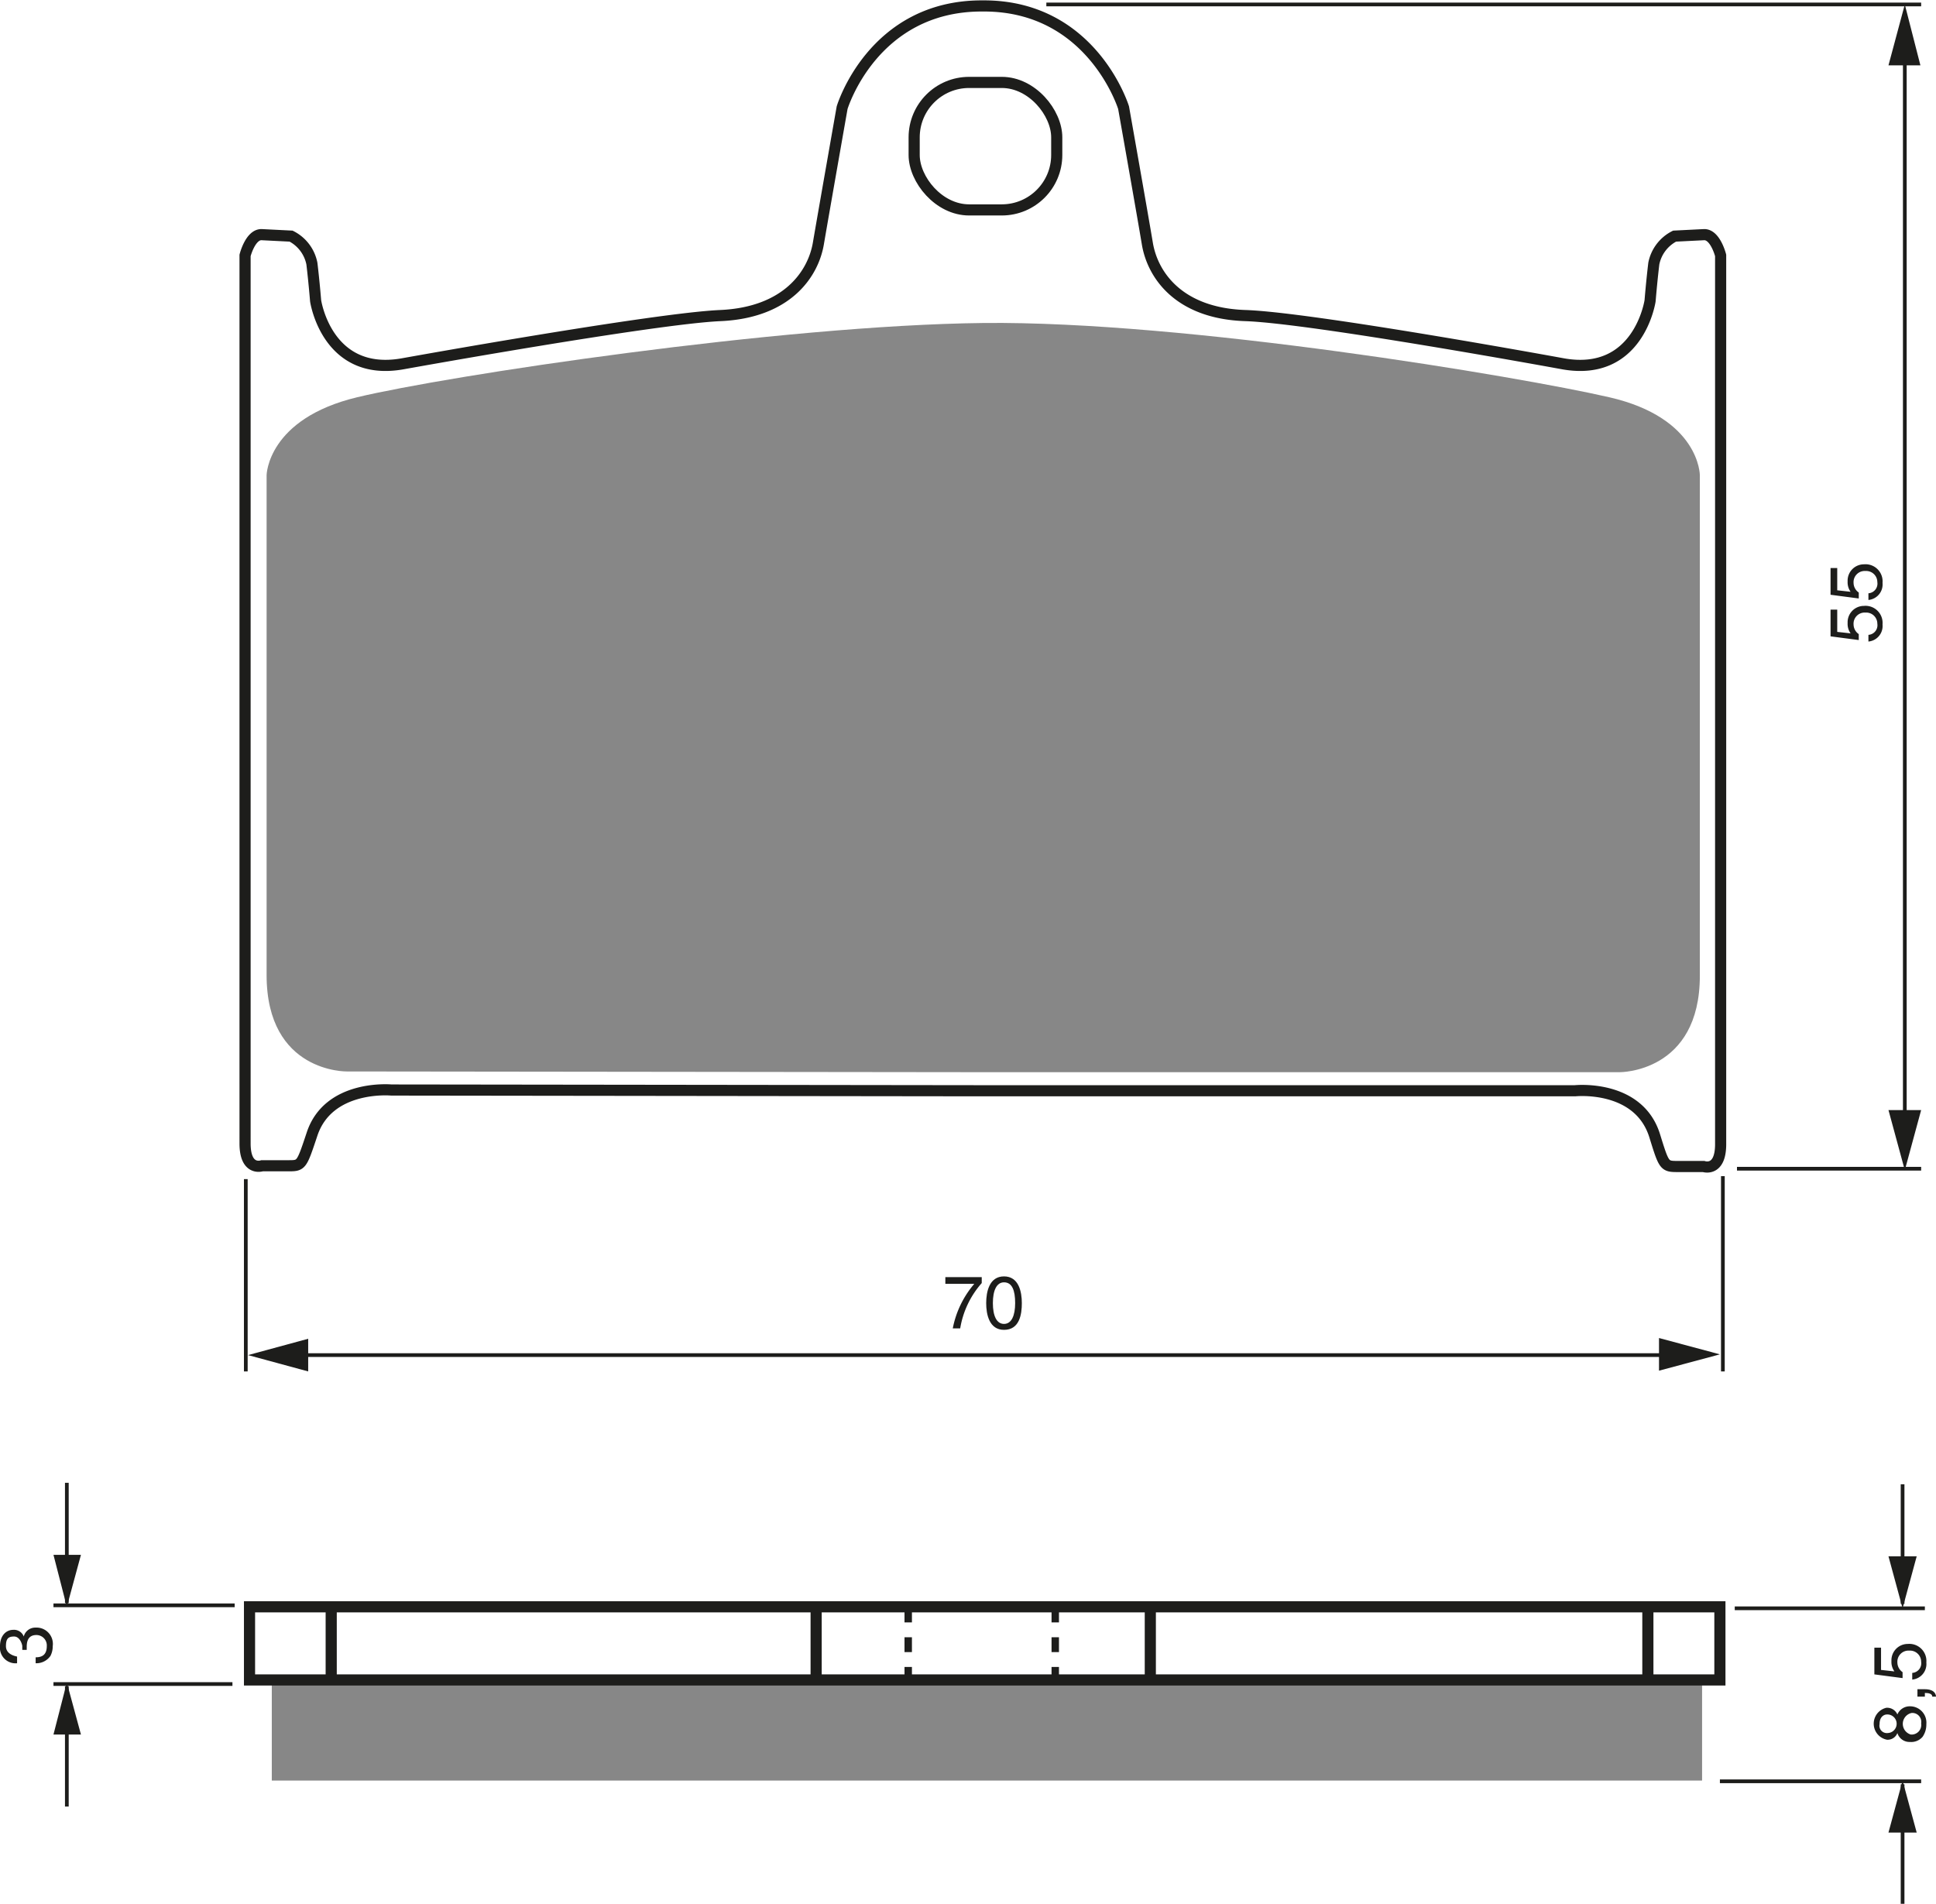 <?xml version="1.0" encoding="UTF-8"?><svg xmlns="http://www.w3.org/2000/svg" width="2607" height="2564" viewBox="0 0 260.7 256.4"><defs><style>.a{fill:#878787;}.b,.c,.e{fill:none;stroke:#1d1d1b;}.b{stroke-width:1.5px;}.c{stroke-width:0.5px;}.d{fill:#1d1d1b;}.e{stroke-dasharray:2 2;}</style></defs><title>017</title><rect width="100%" height="100%" fill="white"/><path class="a" d="M311,495.2h85.7s10.8.1,10.8-13V414.8s0-7.7-12.2-10.5-57-10.3-84.3-10-72.2,7.1-84.3,10-12.2,10.5-12.2,10.5v67.3c0,13.2,10.8,13,10.8,13Z" transform="translate(-178.6 -350.8)"/><rect class="b" x="123.1" y="11.1" width="19.2" height="17.17" rx="7.4" ry="7.4"/><path class="b" d="M311,497.7h79.7s8.5-.9,10.7,6c1.3,4.2,1.3,4.2,3.2,4.2H408s2.3.8,2.3-3V385.2s-.7-2.8-2.2-2.8l-4,.2a5.3,5.3,0,0,0-2.8,3.7c-.3,2.5-.5,5-.5,5s-1.5,10.3-11.7,8.5c0,0-33.8-6.2-42.8-6.5s-12.5-5.5-13.2-9.7-3.2-18.3-3.2-18.3-4.2-13.7-18.8-13.7h-.3c-14.7,0-18.8,13.7-18.8,13.7s-2.5,14.2-3.2,18.3-4.2,9.3-13.2,9.7-42.8,6.5-42.8,6.5c-10.2,1.8-11.7-8.5-11.7-8.5s-.2-2.5-.5-5a5.3,5.3,0,0,0-2.8-3.7l-4-.2c-1.5,0-2.2,2.8-2.2,2.8V504.8c0,3.8,2.3,3,2.3,3h3.5c1.8,0,1.8,0,3.2-4.2,2.2-6.8,10.7-6,10.7-6Z" transform="translate(-178.6 -350.8)"/><line class="c" x1="31.6" y1="216.2" x2="7.2" y2="216.2"/><line class="c" x1="31.3" y1="226.8" x2="7.2" y2="226.8"/><line class="c" x1="9" y1="215.9" x2="9" y2="199.7"/><polygon class="d" points="7.2 209.4 9 216.4 10.9 209.4 7.2 209.4"/><line class="c" x1="9" y1="227.1" x2="9" y2="243.3"/><polygon class="d" points="7.2 233.6 9 226.6 10.9 233.6 7.2 233.6"/><line class="c" x1="256.2" y1="216" x2="256.2" y2="199.9"/><polygon class="d" points="254.3 209.6 256.2 216.6 258.1 209.6 254.3 209.6"/><line class="c" x1="256.2" y1="240.3" x2="256.2" y2="256.4"/><polygon class="d" points="254.3 246.8 256.2 239.8 258.1 246.8 254.3 246.8"/><line class="c" x1="233.6" y1="216.6" x2="259.2" y2="216.6"/><line class="c" x1="231.6" y1="239.9" x2="258.7" y2="239.9"/><path class="d" d="M181.6,573c0-.1,0-.3,0-.5s-.3-1.3-1.1-1.3-1.1.3-1.1,1.3,1,1.3,1.5,1.4v.9a2.1,2.1,0,0,1-2.3-2.3c0-1.4.8-2.2,1.8-2.2a1.4,1.4,0,0,1,1.4.9h0a1.6,1.6,0,0,1,1.6-1.2,2.2,2.2,0,0,1,2.3,2.5,2.8,2.8,0,0,1-.3,1.3,2.3,2.3,0,0,1-2,1V574c.7,0,1.5-.2,1.5-1.5a1.4,1.4,0,0,0-1.4-1.5c-1.2,0-1.3,1-1.3,1.6s0,.3,0,.4Z" transform="translate(-178.6 -350.8)"/><path class="d" d="M434.1,581.7a1.8,1.8,0,0,1,1.7-1.1,2.2,2.2,0,0,1,2.2,2.4,2.9,2.9,0,0,1-.5,1.7,2,2,0,0,1-1.7.7,1.7,1.7,0,0,1-1.7-1.2,1.4,1.4,0,0,1-1.4.9,2.2,2.2,0,0,1-.1-4.3A1.5,1.5,0,0,1,434.1,581.7Zm-1.4,0c-.4,0-1,.3-1,1.3a1,1,0,0,0,1.1,1.2,1.2,1.2,0,0,0-.1-2.5Zm3.2,2.7a1.3,1.3,0,0,0,1.4-1.5,1.2,1.2,0,0,0-1.3-1.4,1.5,1.5,0,0,0-.1,2.9Z" transform="translate(-178.6 -350.8)"/><path class="d" d="M436.8,579.3v-1h1c1.4,0,1.5.8,1.5,1h-.5c0-.4-.5-.5-1-.5v.5Z" transform="translate(-178.6 -350.8)"/><path class="d" d="M433.7,575.9a2.2,2.2,0,0,1-.4-1.4,2.2,2.2,0,0,1,2.2-2.3,2.3,2.3,0,0,1,2.5,2.5,2.1,2.1,0,0,1-1.9,2.3v-.9a1.3,1.3,0,0,0,1.2-1.5,1.5,1.5,0,0,0-1.6-1.5,1.5,1.5,0,0,0-1.6,1.6,1.6,1.6,0,0,0,.7,1.3v.8l-3.8-.5v-3.6h.9v3Z" transform="translate(-178.6 -350.8)"/><line class="e" x1="142.1" y1="216.5" x2="142.1" y2="227.5"/><line class="b" x1="154.9" y1="216.9" x2="154.9" y2="228.7"/><line class="b" x1="221.9" y1="216.9" x2="221.9" y2="228.7"/><line class="b" x1="44.6" y1="216.9" x2="44.6" y2="228.7"/><line class="e" x1="122.3" y1="216.5" x2="122.3" y2="227.5"/><line class="b" x1="109.9" y1="216.9" x2="109.9" y2="228.7"/><line class="c" x1="33.1" y1="158.8" x2="33.1" y2="184.7"/><line class="c" x1="232" y1="158.4" x2="232" y2="184.7"/><line class="c" x1="39.9" y1="182.5" x2="225.9" y2="182.5"/><polygon class="d" points="223.4 184.6 231.6 182.4 223.4 180.2 223.4 184.6"/><polygon class="d" points="41.5 180.3 33.4 182.5 41.5 184.7 41.5 180.3"/><path class="d" d="M305.9,522.8h4.9v.8a12.2,12.2,0,0,0-2.9,6.1h-1a13,13,0,0,1,2.9-6h-3.9Z" transform="translate(-178.6 -350.8)"/><path class="d" d="M313.8,529.9c-2,0-2.4-2.1-2.4-3.6s.4-3.6,2.4-3.6,2.4,2.1,2.4,3.6S315.9,529.9,313.8,529.9Zm0-6.4c-1,0-1.5,1.1-1.5,2.8s.5,2.8,1.5,2.8,1.5-1.1,1.5-2.8S314.9,523.5,313.8,523.5Z" transform="translate(-178.6 -350.8)"/><line class="c" x1="256.5" y1="6.5" x2="256.5" y2="150.8"/><polygon class="d" points="254.3 149.5 256.5 157.6 258.7 149.5 254.3 149.5"/><polygon class="d" points="258.6 8.8 256.5 0.6 254.3 8.8 258.6 8.8"/><path class="d" d="M427.8,436.1a2.2,2.2,0,0,1-.4-1.4,2.2,2.2,0,0,1,2.2-2.3,2.3,2.3,0,0,1,2.5,2.5,2.1,2.1,0,0,1-1.9,2.3v-.9a1.3,1.3,0,0,0,1.2-1.5,1.5,1.5,0,0,0-1.6-1.5,1.5,1.5,0,0,0-1.6,1.6,1.6,1.6,0,0,0,.7,1.3v.8l-3.8-.5v-3.6h.9v3Z" transform="translate(-178.6 -350.8)"/><path class="d" d="M427.8,430.5a2.2,2.2,0,0,1-.4-1.4,2.2,2.2,0,0,1,2.2-2.3,2.3,2.3,0,0,1,2.5,2.5,2.1,2.1,0,0,1-1.9,2.3v-.9a1.3,1.3,0,0,0,1.2-1.5,1.5,1.5,0,0,0-1.6-1.5,1.5,1.5,0,0,0-1.6,1.6,1.6,1.6,0,0,0,.7,1.3v.8l-3.8-.5v-3.6h.9v3Z" transform="translate(-178.6 -350.8)"/><line class="c" x1="140.9" y1="0.6" x2="258.7" y2="0.6"/><line class="c" x1="233.9" y1="157.4" x2="258.7" y2="157.4"/><rect class="a" x="36.6" y="226.4" width="192.6" height="13.4"/><rect class="b" x="33.6" y="216.4" width="198" height="9.85"/></svg>